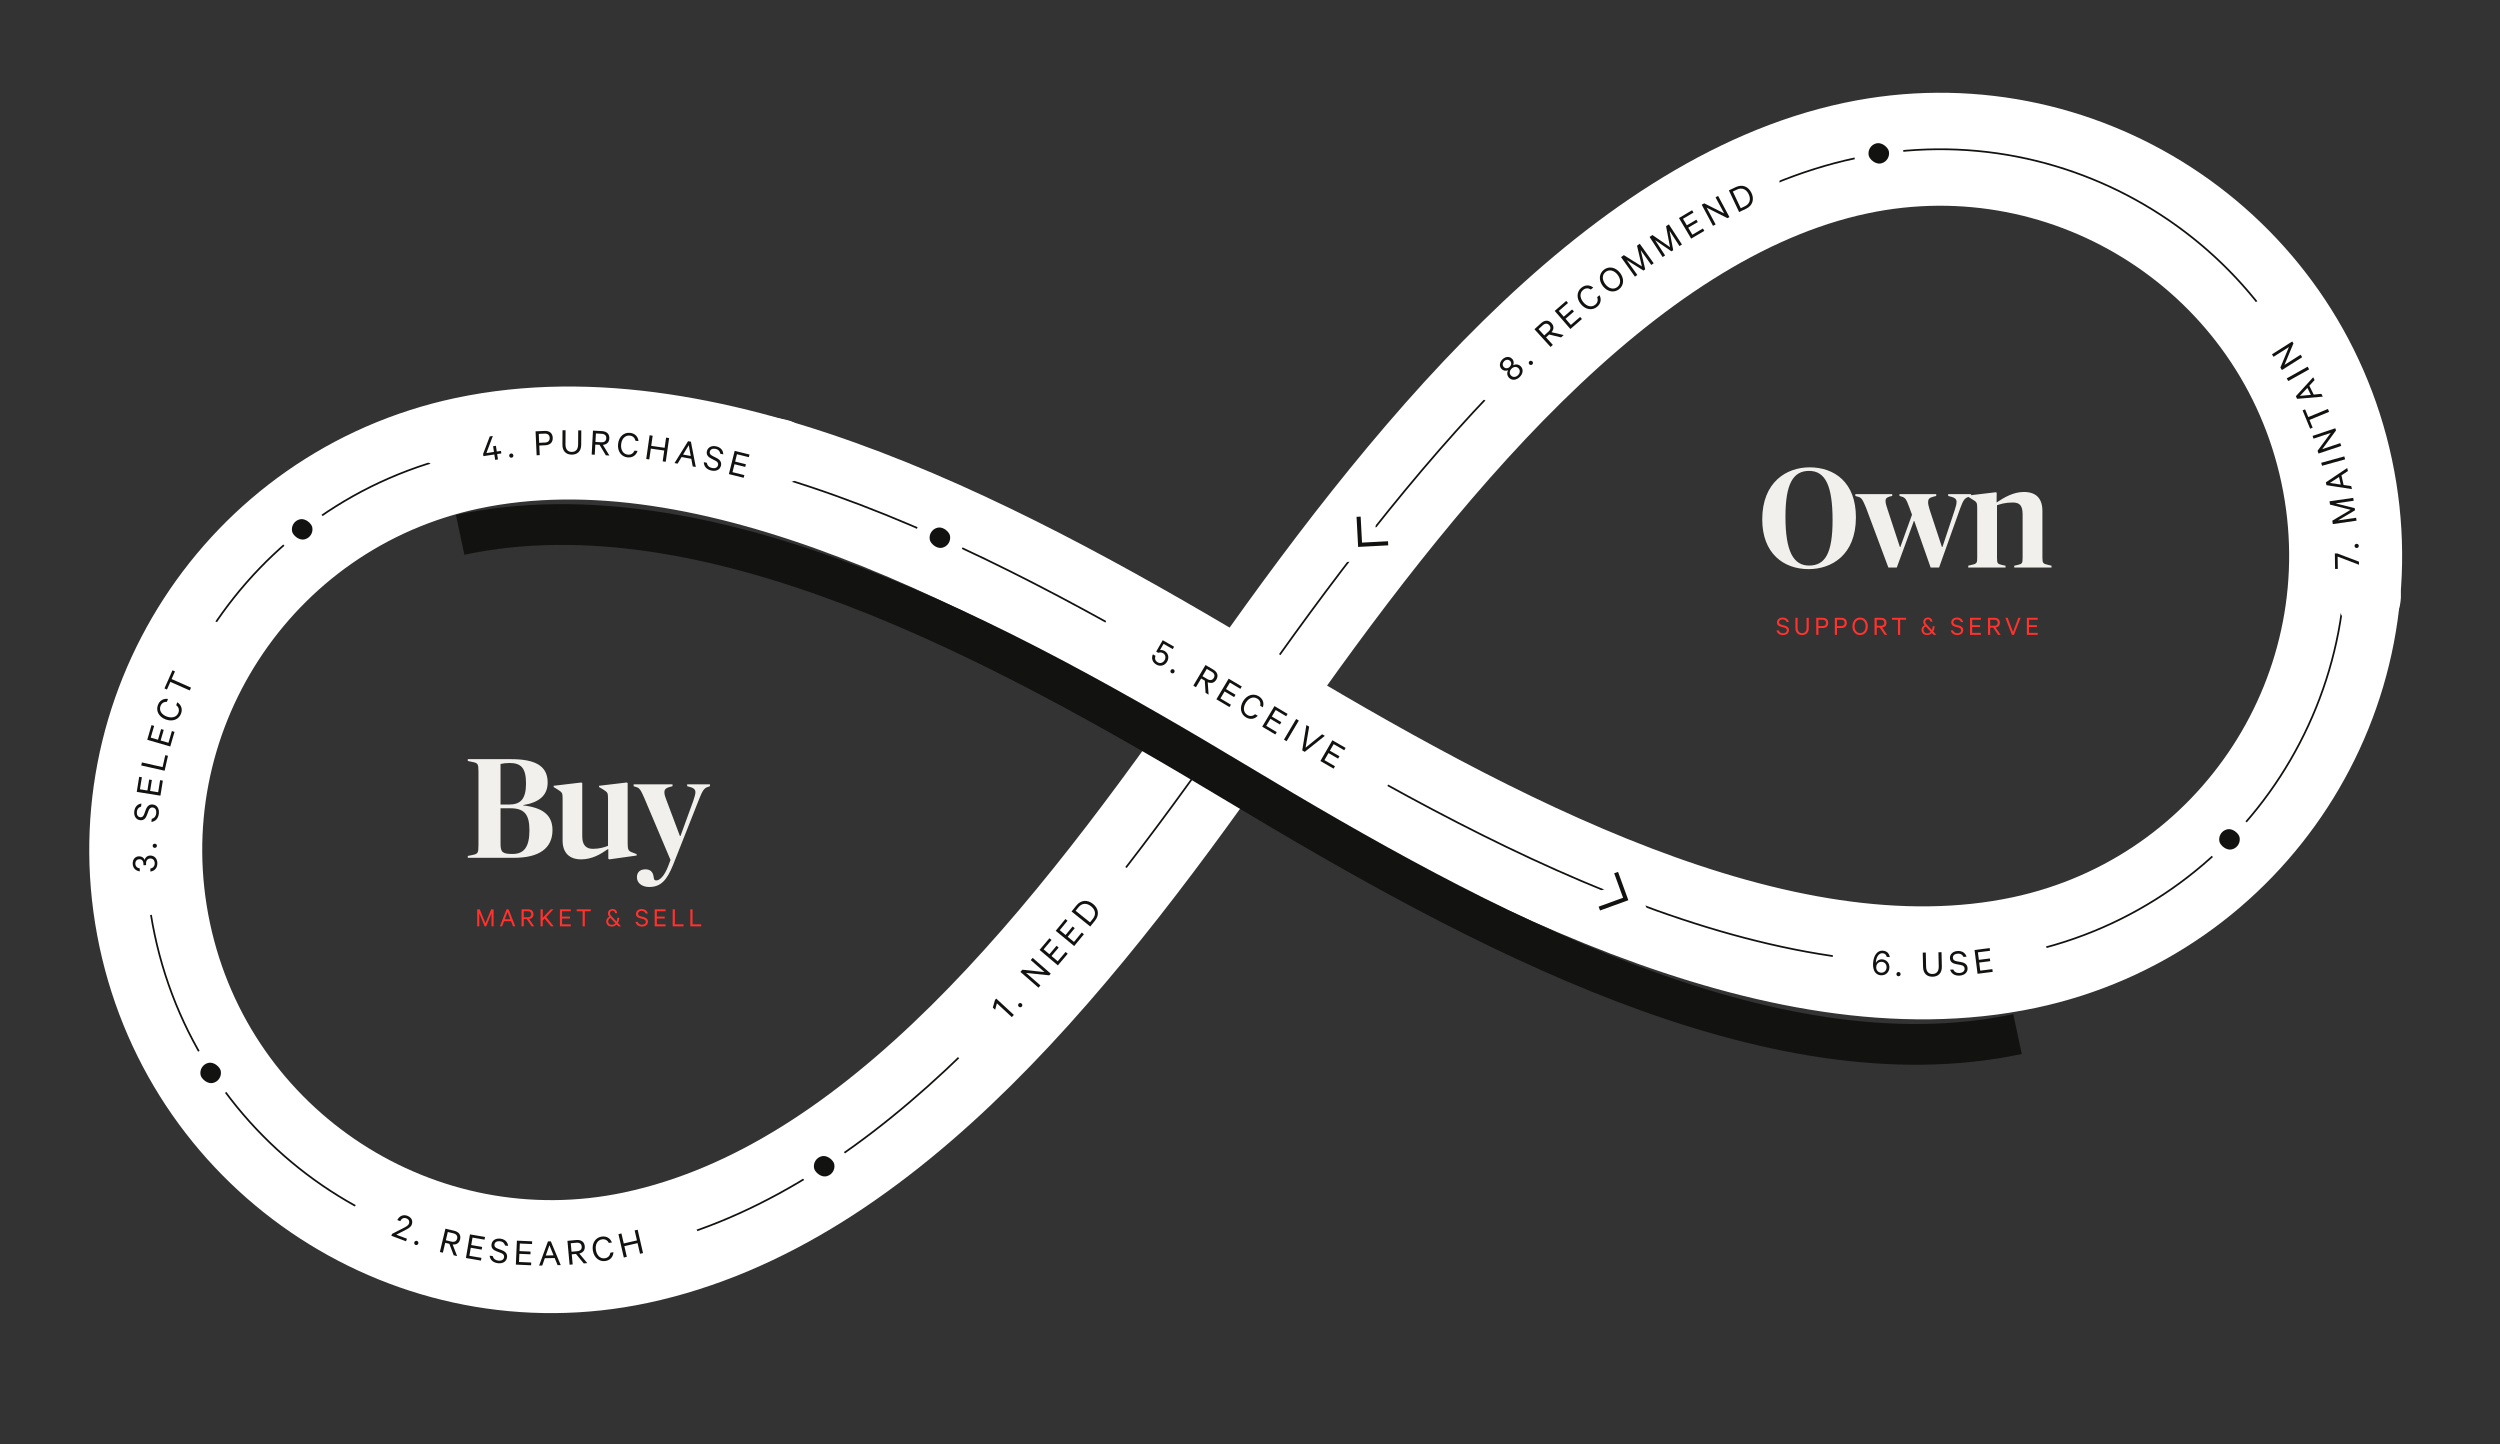 <svg viewBox="0 0 1217 703" version="1.1" xmlns="http://www.w3.org/2000/svg" xmlns:xlink="http://www.w3.org/1999/xlink"><rect x="0" y="0" width="1217" height="703" fill="#333333" stroke="none"/><title>Graphic</title> <defs><polyline id="path-1" points="726.054 348.455 726.054 361.126 713.383 361.126"></polyline> <polyline id="path-2" points="649.82 153.031 649.82 165.702 637.148 165.702"></polyline></defs> <g id="Home" stroke="none" stroke-width="1" fill="none" fill-rule="evenodd"><g id="Services---Desktop" transform="translate(-104, -381)"><g id="Hero-Section:-Customer-Journey" transform="translate(-0.273, 250.738)"><g id="Graphic" transform="translate(710.786, 476.648) rotate(-12) translate(-710.786, -476.648) translate(145.786, 244.148)"><g id="infinite" transform="translate(22.808, 30.703)"><path d="M888.474,0 C997.517,0 1085.913,88.499 1085.913,197.669 C1085.913,306.839 997.517,395.338 888.474,395.338 C765.075,395.338 641.676,289.784 542.957,197.669 C444.237,105.554 320.838,0 197.439,0 C88.396,0 0,88.499 0,197.669 C0,306.839 88.396,395.338 197.439,395.338 C320.838,395.338 439.16,294.989 542.957,197.669 C644.644,102.327 769.567,0 888.474,0 Z" id="Path-Copy-9" stroke="#FFFFFF" stroke-width="55"></path> <path d="M564.378,177.824 C661.894,88.663 777.79,0 888.474,0 C997.517,0 1085.913,88.499 1085.913,197.669 C1085.913,306.839 997.517,395.338 888.474,395.338 C765.075,395.338 641.676,289.784 542.957,197.669 C444.237,105.554 320.838,0 197.439,0 C88.396,0 0,88.499 0,197.669 C0,306.839 88.396,395.338 197.439,395.338 C310.382,395.338 419.071,311.275 516.264,222.411" id="Path" stroke="#121211" stroke-width="0.855" stroke-linecap="square" fill-rule="nonzero"></path> <path d="M876.959,433.459 C753.559,433.459 630.16,327.905 531.441,235.79 C432.721,143.675 309.322,38.121 185.923,38.121" id="Path" stroke="#121211" stroke-width="19.836"></path></g> <g id="Own" transform="translate(824.884, 167.568)" fill-rule="nonzero"><path d="M3.186,95.532 C4.833,95.532 6.048,94.627 6.048,93.129 C6.048,91.954 5.306,91.239 3.982,90.901 L2.565,90.537 C1.701,90.308 1.242,89.97 1.242,89.268 C1.242,88.418 1.971,87.904 2.957,87.904 C4.05,87.904 4.671,88.445 4.928,89.187 L5.994,89.187 C5.684,87.877 4.671,87 2.957,87 C1.391,87 0.23,87.945 0.23,89.349 C0.23,90.605 1.067,91.185 2.214,91.482 L3.699,91.874 C4.657,92.117 5.022,92.535 5.022,93.183 C5.022,94.101 4.266,94.627 3.186,94.627 C2.174,94.627 1.391,94.168 1.08,93.251 L0,93.251 C0.31,94.709 1.539,95.532 3.186,95.532 Z M12.451,95.532 C14.341,95.532 15.705,94.398 15.705,92.13 L15.705,87.121 L14.639,87.121 L14.639,91.995 C14.639,93.763 13.788,94.587 12.451,94.587 C11.115,94.587 10.264,93.763 10.264,91.995 L10.264,87.121 L9.211,87.121 L9.211,92.117 C9.211,94.398 10.575,95.532 12.451,95.532 Z M20.407,95.41 L20.407,92.09 L22.446,92.09 C24.12,92.09 25.173,91.225 25.173,89.606 C25.173,87.972 24.12,87.121 22.446,87.121 L19.341,87.121 L19.341,95.41 L20.407,95.41 Z M22.419,91.144 L20.407,91.144 L20.407,88.053 L22.419,88.053 C23.54,88.053 24.12,88.66 24.12,89.606 C24.12,90.537 23.54,91.144 22.419,91.144 Z M29.457,95.41 L29.457,92.09 L31.495,92.09 C33.169,92.09 34.222,91.225 34.222,89.606 C34.222,87.972 33.169,87.121 31.495,87.121 L28.39,87.121 L28.39,95.41 L29.457,95.41 Z M31.468,91.144 L29.457,91.144 L29.457,88.053 L31.468,88.053 C32.589,88.053 33.169,88.66 33.169,89.606 C33.169,90.537 32.589,91.144 31.468,91.144 Z M40.694,95.532 C42.88,95.532 44.447,93.763 44.447,91.266 C44.447,88.755 42.88,87 40.694,87 C38.52,87 36.954,88.755 36.954,91.266 C36.954,93.763 38.52,95.532 40.694,95.532 Z M40.694,94.573 C39.1,94.573 38.02,93.21 38.02,91.266 C38.02,89.322 39.1,87.959 40.694,87.959 C42.3,87.959 43.38,89.322 43.38,91.266 C43.38,93.21 42.3,94.573 40.694,94.573 Z M48.798,95.41 L48.798,91.9 L50.27,91.9 L52.645,95.41 L53.861,95.41 L51.417,91.86 C52.713,91.684 53.523,90.901 53.523,89.525 C53.523,87.959 52.47,87.121 50.809,87.121 L47.731,87.121 L47.731,95.41 L48.798,95.41 Z M50.782,90.996 L48.798,90.996 L48.798,88.053 L50.782,88.053 C51.876,88.053 52.47,88.606 52.47,89.525 C52.47,90.442 51.876,90.996 50.782,90.996 Z M60.183,95.41 L60.183,88.067 L63.072,88.067 L63.072,87.121 L56.227,87.121 L56.227,88.067 L59.117,88.067 L59.117,95.41 L60.183,95.41 Z M73.273,95.532 C74.246,95.532 75.042,95.154 75.65,94.546 L76.473,95.41 L77.809,95.41 L76.257,93.763 C76.703,93.034 76.945,92.157 76.972,91.252 L76.028,91.252 C76.001,91.941 75.865,92.562 75.636,93.088 L73.314,90.618 C72.841,90.105 72.423,89.673 72.423,89.066 C72.423,88.282 72.99,87.823 73.706,87.823 C74.448,87.823 74.867,88.337 74.907,89.011 L75.919,89.011 C75.865,87.891 75.109,87 73.706,87 C72.423,87 71.438,87.796 71.438,89.093 C71.438,89.754 71.694,90.227 72.099,90.726 C71.222,91.144 70.587,91.995 70.587,92.994 C70.587,94.466 71.694,95.532 73.273,95.532 Z M73.273,94.681 C72.261,94.681 71.559,93.98 71.559,92.994 C71.559,92.251 72.018,91.603 72.666,91.361 L75.082,93.939 C74.637,94.412 74.029,94.681 73.273,94.681 Z M88.038,95.532 C89.685,95.532 90.9,94.627 90.9,93.129 C90.9,91.954 90.157,91.239 88.835,90.901 L87.417,90.537 C86.553,90.308 86.094,89.97 86.094,89.268 C86.094,88.418 86.823,87.904 87.808,87.904 C88.902,87.904 89.523,88.445 89.779,89.187 L90.846,89.187 C90.535,87.877 89.523,87 87.808,87 C86.243,87 85.082,87.945 85.082,89.349 C85.082,90.605 85.918,91.185 87.066,91.482 L88.551,91.874 C89.51,92.117 89.874,92.535 89.874,93.183 C89.874,94.101 89.118,94.627 88.038,94.627 C87.025,94.627 86.243,94.168 85.932,93.251 L84.852,93.251 C85.162,94.709 86.391,95.532 88.038,95.532 Z M99.477,95.41 L99.477,94.452 L95.251,94.452 L95.251,91.63 L99.085,91.63 L99.085,90.686 L95.251,90.686 L95.251,88.067 L99.477,88.067 L99.477,87.121 L94.198,87.121 L94.198,95.41 L99.477,95.41 Z M104.017,95.41 L104.017,91.9 L105.489,91.9 L107.865,95.41 L109.08,95.41 L106.636,91.86 C107.933,91.684 108.743,90.901 108.743,89.525 C108.743,87.959 107.689,87.121 106.029,87.121 L102.951,87.121 L102.951,95.41 L104.017,95.41 Z M106.002,90.996 L104.017,90.996 L104.017,88.053 L106.002,88.053 C107.096,88.053 107.689,88.606 107.689,89.525 C107.689,90.442 107.096,90.996 106.002,90.996 Z M115.605,95.41 L118.805,87.121 L117.725,87.121 L115.119,94.007 L112.527,87.121 L111.406,87.121 L114.606,95.41 L115.605,95.41 Z M127.152,95.41 L127.152,94.452 L122.927,94.452 L122.927,91.63 L126.76,91.63 L126.76,90.686 L122.927,90.686 L122.927,88.067 L127.152,88.067 L127.152,87.121 L121.874,87.121 L121.874,95.41 L127.152,95.41 Z" id="SUPPORT&amp;SERVE" fill="#FF322E" transform="translate(63.576, 91.266) rotate(12) translate(-63.576, -91.266) "></path> <path d="M26.592,64.549 C37.68,64.549 49.599,57.758 49.599,39.324 C49.599,22.346 39.204,15 27.008,15 C15.92,15 4,22.069 4,40.364 C4,56.926 14.395,64.549 26.592,64.549 Z M26.8,62.817 C19.246,62.817 15.296,56.095 15.296,39.047 C15.296,22.97 19.038,16.733 26.8,16.733 C34.769,16.733 38.234,24.009 38.234,40.71 C38.234,56.719 34.7,62.817 26.8,62.817 Z M69.489,63.787 L77.805,41.126 L78.013,41.126 L85.983,63.787 L90.072,63.787 L100.259,35.236 C101.922,30.8 102.407,30.038 104.694,29.276 L105.664,28.929 L105.664,28.028 L94.507,28.028 L94.507,28.929 L96.308,29.414 C97.833,29.83 98.595,30.593 98.595,31.701 C98.595,32.81 98.318,33.919 97.695,35.79 L91.735,53.739 L91.457,53.739 L85.498,35.651 C85.013,34.127 84.735,32.879 84.735,31.909 C84.735,30.593 85.221,29.83 87.092,29.345 L88.686,28.929 L88.686,28.028 L70.806,28.028 L70.806,28.929 L71.984,29.276 C73.647,29.83 74.063,30.385 75.588,34.473 L76.904,38.077 L71.222,53.808 L71.014,53.808 L65.054,35.651 C64.43,33.78 64.015,32.464 64.015,31.355 C64.015,30.315 64.43,29.692 66.024,29.206 L67.272,28.929 L67.272,28.028 L49.323,28.028 L49.323,28.929 L50.709,29.345 C52.164,29.692 52.788,30.454 54.451,34.473 L65.401,63.787 L69.489,63.787 Z M122.436,63.787 L122.436,62.886 L120.772,62.54 C118.546,62 118.29,61.854 118.278,58.968 L118.278,33.434 C119.941,32.879 122.436,32.117 125.831,32.117 C129.365,32.117 130.751,33.572 130.751,38.008 L130.751,58.728 C130.751,61.847 130.544,61.985 128.257,62.54 L126.663,62.886 L126.663,63.787 L144.819,63.787 L144.819,62.886 L143.087,62.471 C140.66,61.931 140.397,61.588 140.385,58.953 L140.384,36.275 C140.384,30.107 137.335,26.989 131.306,26.989 C126.386,26.989 121.743,29.622 118.208,32.048 L118.07,32.048 L118.139,27.335 L117.654,27.128 L104.279,28.721 L104.279,29.345 L106.15,30.523 C108.368,31.84 108.645,32.048 108.645,34.82 L108.645,58.728 C108.645,61.5 108.576,61.916 105.942,62.471 L104.279,62.886 L104.279,63.787 L122.436,63.787 Z" fill="#F1F0EC" transform="translate(74.41, 39.775) rotate(12) translate(-74.41, -39.775) "></path></g> <g id="Buy-" transform="translate(175.911, 175.982)" fill-rule="nonzero"><path d="M2.013,92.41 L2.013,86.093 L4.631,92.41 L5.361,92.41 L7.952,86.093 L7.952,92.41 L8.965,92.41 L8.965,84.121 L7.804,84.121 L5.01,90.925 L2.201,84.121 L1,84.121 L1,92.41 L2.013,92.41 Z M13.114,92.41 L14.059,89.913 L17.474,89.913 L18.433,92.41 L19.513,92.41 L16.273,84.121 L15.274,84.121 L12.034,92.41 L13.114,92.41 Z M17.11,88.981 L14.41,88.981 L15.76,85.445 L17.11,88.981 Z M23.648,92.41 L23.648,88.9 L25.12,88.9 L27.496,92.41 L28.711,92.41 L26.267,88.86 C27.564,88.684 28.373,87.901 28.373,86.525 C28.373,84.959 27.32,84.121 25.66,84.121 L22.582,84.121 L22.582,92.41 L23.648,92.41 Z M25.633,87.996 L23.648,87.996 L23.648,85.053 L25.633,85.053 C26.727,85.053 27.32,85.606 27.32,86.525 C27.32,87.442 26.727,87.996 25.633,87.996 Z M32.901,92.41 L32.901,89.589 L33.791,88.63 L36.91,92.41 L38.233,92.41 L34.561,87.901 L38.111,84.121 L36.761,84.121 L32.901,88.266 L32.901,84.121 L31.834,84.121 L31.834,92.41 L32.901,92.41 Z M46.526,92.41 L46.526,91.452 L42.301,91.452 L42.301,88.63 L46.135,88.63 L46.135,87.686 L42.301,87.686 L42.301,85.067 L46.526,85.067 L46.526,84.121 L41.248,84.121 L41.248,92.41 L46.526,92.41 Z M53.376,92.41 L53.376,85.067 L56.264,85.067 L56.264,84.121 L49.42,84.121 L49.42,85.067 L52.309,85.067 L52.309,92.41 L53.376,92.41 Z M66.466,92.532 C67.438,92.532 68.234,92.154 68.842,91.546 L69.665,92.41 L71.002,92.41 L69.45,90.763 C69.895,90.034 70.138,89.157 70.165,88.252 L69.22,88.252 C69.193,88.941 69.058,89.562 68.829,90.088 L66.507,87.618 C66.034,87.105 65.615,86.673 65.615,86.066 C65.615,85.282 66.183,84.823 66.898,84.823 C67.641,84.823 68.059,85.337 68.1,86.011 L69.112,86.011 C69.058,84.891 68.302,84 66.898,84 C65.615,84 64.63,84.796 64.63,86.093 C64.63,86.754 64.886,87.227 65.291,87.726 C64.414,88.144 63.779,88.995 63.779,89.994 C63.779,91.466 64.886,92.532 66.466,92.532 Z M66.466,91.681 C65.454,91.681 64.751,90.98 64.751,89.994 C64.751,89.251 65.21,88.603 65.859,88.361 L68.275,90.939 C67.829,91.412 67.222,91.681 66.466,91.681 Z M81.231,92.532 C82.877,92.532 84.093,91.627 84.093,90.129 C84.093,88.954 83.35,88.239 82.027,87.901 L80.609,87.537 C79.746,87.308 79.287,86.97 79.287,86.268 C79.287,85.418 80.016,84.904 81.001,84.904 C82.094,84.904 82.716,85.445 82.972,86.187 L84.038,86.187 C83.728,84.877 82.716,84 81.001,84 C79.435,84 78.274,84.945 78.274,86.349 C78.274,87.605 79.111,88.185 80.258,88.482 L81.743,88.874 C82.702,89.117 83.067,89.535 83.067,90.183 C83.067,91.101 82.311,91.627 81.231,91.627 C80.218,91.627 79.435,91.168 79.124,90.251 L78.044,90.251 C78.355,91.709 79.584,92.532 81.231,92.532 Z M92.669,92.41 L92.669,91.452 L88.444,91.452 L88.444,88.63 L92.278,88.63 L92.278,87.686 L88.444,87.686 L88.444,85.067 L92.669,85.067 L92.669,84.121 L87.391,84.121 L87.391,92.41 L92.669,92.41 Z M101.436,92.41 L101.436,91.452 L97.21,91.452 L97.21,84.121 L96.144,84.121 L96.144,92.41 L101.436,92.41 Z M110.04,92.41 L110.04,91.452 L105.814,91.452 L105.814,84.121 L104.748,84.121 L104.748,92.41 L110.04,92.41 Z" id="MARKET&amp;SELL" fill="#FF322E" transform="translate(55.52, 88.266) rotate(12) translate(-55.52, -88.266) "></path> <path d="M28.592,60.025 C40.719,60.025 47.233,55.382 47.233,46.511 C47.233,39.027 42.175,35.562 32.958,34.523 L32.958,34.384 C40.719,33.067 44.877,29.672 44.877,23.365 C44.877,15.257 38.848,12 26.998,12 L6,12 L6,12.901 L8.356,13.386 C10.851,13.94 11.197,14.218 11.197,18.168 L11.197,53.857 C11.197,57.807 10.851,58.084 8.356,58.639 L6,59.124 L6,60.025 L28.592,60.025 Z M25.958,34.107 L21.939,34.107 L21.939,14.356 C22.979,14.079 24.572,13.871 26.305,13.871 C31.918,13.871 34.344,16.297 34.344,23.781 C34.344,31.473 31.71,34.107 25.958,34.107 Z M27.829,58.154 C23.117,58.154 21.939,57.461 21.939,53.303 L21.939,35.908 L26.651,35.908 C33.512,35.908 36.007,38.819 36.007,46.65 C36.007,54.758 33.373,58.154 27.829,58.154 Z M74.885,60.787 L88.191,58.916 L88.191,58.223 L86.389,57.53 C84.171,56.768 83.825,56.213 83.825,52.956 L83.825,23.642 L83.409,23.365 L69.895,24.959 L69.895,25.583 L71.905,26.761 C74.123,28.216 74.261,28.355 74.261,31.265 L74.261,54.204 C72.39,54.966 69.895,55.659 66.916,55.659 C63.658,55.659 61.718,53.926 61.718,49.561 L61.718,23.642 L61.302,23.365 L47.789,24.959 L47.789,25.583 L49.729,26.761 C51.947,28.216 52.155,28.355 52.155,31.265 L52.155,51.64 C52.155,57.738 55.62,60.787 61.164,60.787 C66.43,60.787 70.658,58.292 74.192,55.798 L74.4,55.798 L74.4,60.51 L74.885,60.787 Z M94.29,74.231 C100.111,74.231 102.953,70.766 105.932,63.49 L118.545,31.612 C120.208,27.385 121.04,26.137 122.703,25.583 L123.881,25.167 L123.881,24.266 L112.793,24.266 L112.793,25.167 L114.526,25.652 C116.05,26.068 116.812,26.899 116.812,28.078 C116.812,28.909 116.466,30.295 115.773,32.305 L109.536,49.422 L109.259,49.422 L102.675,31.889 C102.121,30.503 101.705,29.256 101.705,28.147 C101.705,26.761 102.398,26.137 103.853,25.652 L105.655,25.167 L105.655,24.266 L86.736,24.266 L86.736,25.167 L87.984,25.583 C89.439,25.929 90.201,26.899 91.865,30.78 L104.685,61.064 L103.645,63.836 C101.705,69.034 99.349,71.044 97.755,71.044 C96.716,71.044 96.646,70.489 96.438,69.172 C96.092,66.678 94.636,65.638 92.488,65.638 C89.785,65.638 88.33,67.094 88.33,69.519 C88.33,72.36 90.894,74.231 94.29,74.231 Z" id="Buy" fill="#F1F0EC" transform="translate(64.941, 43.116) rotate(12) translate(-64.941, -43.116) "></path></g> <g id="Recommend" transform="translate(696.773, 12.361)"><path d="M14.933,32.846 C-4.905,37.571 -1.558,60.452 17.852,60.959 C64.114,62.167 121.41,72.415 167.709,72.233 C188.199,72.152 186.57,48.916 173.167,45.463 C147.923,38.959 34.77,28.121 14.933,32.846 Z" id="Path" fill="#FFFFFF" transform="translate(92.385, 51.962) scale(1, -1) rotate(201) translate(-92.385, -51.962) "></path> <path d="M32.469,88.543 C34.375,87.325 35.115,85.272 34.029,83.575 C33.21,82.294 31.768,81.908 30.511,82.305 C31.203,81.412 31.353,80.165 30.667,79.092 C29.653,77.507 27.679,77.348 25.998,78.423 C24.332,79.488 23.648,81.347 24.662,82.932 C25.348,84.005 26.527,84.402 27.644,84.138 C26.74,85.123 26.501,86.584 27.32,87.865 C28.406,89.562 30.58,89.751 32.469,88.543 Z M28.732,82.699 C27.723,83.344 26.518,83.189 25.904,82.228 C25.279,81.251 25.644,80.093 26.653,79.448 C27.678,78.793 28.882,78.947 29.507,79.924 C30.121,80.885 29.756,82.043 28.732,82.699 Z M31.814,87.518 C30.581,88.307 29.193,88.112 28.476,86.991 C27.769,85.886 28.174,84.544 29.407,83.755 C30.656,82.957 32.045,83.152 32.751,84.257 C33.468,85.378 33.063,86.72 31.814,87.518 Z M39.747,83.826 C40.216,83.535 40.373,82.923 40.062,82.422 C39.752,81.922 39.124,81.775 38.655,82.065 C38.171,82.366 38.024,82.994 38.334,83.495 C38.645,83.995 39.263,84.126 39.747,83.826 Z M51.481,76.609 L48.991,72.34 L50.781,71.297 L56.16,73.88 L57.638,73.018 L52.147,70.433 C53.599,69.301 54.029,67.774 53.052,66.099 C51.941,64.195 50.067,63.924 48.048,65.102 L44.304,67.285 L50.184,77.366 L51.481,76.609 Z M50.763,69.833 L48.349,71.24 L46.262,67.661 L48.676,66.254 C50.005,65.478 51.12,65.73 51.772,66.846 C52.423,67.963 52.093,69.057 50.763,69.833 Z M67.955,67.241 L67.303,66.06 L62.095,68.936 L60.174,65.459 L64.9,62.849 L64.256,61.685 L59.531,64.294 L57.749,61.066 L62.956,58.19 L62.313,57.026 L55.808,60.618 L61.449,70.834 L67.955,67.241 Z M76.371,62.967 C78.53,61.846 79.325,59.828 78.74,57.669 L77.424,58.352 C77.632,59.785 77.183,61.025 75.749,61.769 C73.758,62.801 71.567,61.797 70.298,59.351 C69.02,56.888 69.486,54.526 71.46,53.502 C72.894,52.758 74.166,53.104 75.209,54.083 L76.525,53.401 C75.106,51.696 73.015,51.175 70.839,52.304 C68.224,53.661 67.293,56.82 68.965,60.042 C70.637,63.265 73.756,64.323 76.371,62.967 Z M88.613,56.823 C91.388,55.49 92.297,52.29 90.774,49.121 C89.243,45.935 86.186,44.662 83.41,45.996 C80.652,47.321 79.735,50.503 81.266,53.69 C82.789,56.859 85.854,58.148 88.613,56.823 Z M88.028,55.607 C86.007,56.578 83.805,55.506 82.619,53.039 C81.434,50.572 81.973,48.183 83.995,47.212 C86.033,46.233 88.235,47.304 89.421,49.771 C90.606,52.238 90.067,54.627 88.028,55.607 Z M98.792,51.86 L95.24,43.705 L102.173,50.387 L103.114,49.977 L102.907,40.365 L106.459,48.52 L107.766,47.951 L103.105,37.252 L101.607,37.904 L101.826,48.258 L94.376,41.054 L92.825,41.73 L97.485,52.429 L98.792,51.86 Z M113.983,45.38 L110.791,37.077 L117.425,44.057 L118.383,43.689 L118.597,34.076 L121.789,42.379 L123.12,41.868 L118.932,30.975 L117.406,31.561 L117.171,41.914 L110.044,34.392 L108.465,34.999 L112.652,45.891 L113.983,45.38 Z M135.147,37.646 L134.716,36.367 L129.078,38.266 L127.81,34.501 L132.926,32.778 L132.501,31.518 L127.386,33.24 L126.209,29.746 L131.847,27.847 L131.422,26.586 L124.379,28.958 L128.104,40.018 L135.147,37.646 Z M141.189,35.741 L138.607,26.832 L147.451,33.927 L148.509,33.62 L145.261,22.411 L143.892,22.808 L146.363,31.333 L137.923,24.538 L136.553,24.934 L139.802,36.143 L141.189,35.741 Z M157.274,31.347 C160.603,30.559 162.26,27.822 161.441,24.364 C160.622,20.905 157.914,19.203 154.584,19.991 L150.941,20.854 L153.63,32.21 L157.274,31.347 Z M156.944,30.038 L154.781,30.551 L152.709,21.803 L154.873,21.29 C157.443,20.681 159.367,22.042 159.998,24.706 C160.629,27.369 159.515,29.43 156.944,30.038 Z" id="8.RECOMMEND" fill="#121211" fill-rule="nonzero"></path></g> <g id="Mantain" transform="translate(1077.063, 137.064)"><path d="M-46.398,65.401 C-64.945,70.569 -61.816,95.595 -43.669,96.149 C-0.417,97.47 53.152,108.679 96.439,108.48 C115.596,108.392 114.073,82.977 101.542,79.2 C77.94,72.087 -27.851,60.233 -46.398,65.401 Z" id="Path" fill="#FFFFFF" transform="translate(26.015, 86.309) scale(-1, 1) rotate(-88) translate(-26.015, -86.309) "></path> <path d="M33.09,136.717 L23.587,130.594 L22.45,130.369 L20.986,137.771 L22.291,138.029 L23.456,132.137 L32.799,138.19 L33.09,136.717 Z M34.622,129.135 C34.707,128.591 34.346,128.072 33.764,127.981 C33.182,127.889 32.66,128.269 32.575,128.814 C32.486,129.377 32.866,129.898 33.448,129.99 C34.03,130.081 34.533,129.698 34.622,129.135 Z M36.19,115.526 L27.314,114.943 L36.431,111.847 L36.499,110.823 L27.862,106.598 L36.738,107.181 L36.831,105.759 L25.186,104.994 L25.079,106.625 L34.38,111.179 L24.562,114.496 L24.451,116.184 L36.096,116.948 L36.19,115.526 Z M37.069,99.932 L33.54,98.637 L33.491,93.828 L36.994,92.444 L36.979,90.923 L25.355,95.602 L25.369,97.008 L37.084,101.452 L37.069,99.932 Z M32.185,94.355 L32.223,98.156 L27.225,96.305 L32.185,94.355 Z M36.772,85.104 L25.124,85.821 L25.216,87.32 L36.864,86.602 L36.772,85.104 Z M36.206,78.372 L26.992,79.434 L35.459,71.896 L35.333,70.8 L23.74,72.137 L23.903,73.553 L32.721,72.536 L24.615,79.727 L24.778,81.143 L36.371,79.807 L36.206,78.372 Z M33.772,60.87 L23.603,62.742 L22.867,58.742 L21.558,58.983 L23.303,68.46 L24.612,68.219 L23.875,64.219 L34.044,62.346 L33.772,60.87 Z M32.193,53.003 L28.457,52.578 L27.274,47.918 L30.35,45.744 L29.976,44.271 L19.787,51.563 L20.133,52.927 L32.567,54.477 L32.193,53.003 Z M26.129,48.738 L27.065,52.422 L21.77,51.805 L26.129,48.738 Z M28.398,38.668 L17.254,42.13 L17.699,43.564 L28.844,40.102 L28.398,38.668 Z M26.25,32.268 L17.554,35.493 L23.984,26.156 L23.6,25.122 L12.658,29.18 L13.154,30.516 L21.476,27.43 L15.315,36.344 L15.811,37.68 L26.753,33.622 L26.25,32.268 Z" id="7.MAINTAIN" fill="#121211" fill-rule="nonzero"></path></g> <g id="Use" transform="translate(816.453, 396.546)"><path d="M9.711,6.301 C-1.777,10.879 0.161,33.045 11.401,33.536 C38.192,34.706 71.372,44.634 98.184,44.458 C110.05,44.38 109.107,21.869 101.345,18.524 C86.726,12.223 21.199,1.724 9.711,6.301 Z" id="Path" fill="#FFFFFF" transform="translate(54.564, 24.82) rotate(5) translate(-54.564, -24.82) "></path> <path d="M24.168,25.785 C26.47,26.446 28.419,25.166 29.011,23.101 C29.592,21.073 28.618,18.955 26.444,18.331 C25.128,17.954 23.752,18.41 23.062,19.438 C23.093,19.328 23.154,19.049 23.185,18.939 C23.877,16.527 25.604,14.986 27.248,15.458 C28.381,15.783 28.819,16.6 28.857,17.639 L30.282,18.048 C30.336,16.205 29.562,14.836 27.589,14.27 C25.159,13.573 22.807,15.43 21.765,19.066 C21.387,20.381 21.251,21.548 21.437,22.689 C21.728,24.295 22.706,25.366 24.168,25.785 Z M24.537,24.567 C23.094,24.153 22.411,22.81 22.83,21.348 C23.265,19.832 24.569,19.079 25.994,19.487 C27.401,19.891 28.102,21.239 27.672,22.737 C27.247,24.217 25.944,24.97 24.537,24.567 Z M32.462,28.032 C32.997,28.168 33.546,27.856 33.692,27.285 C33.837,26.714 33.507,26.16 32.973,26.024 C32.42,25.884 31.866,26.213 31.721,26.784 C31.575,27.355 31.91,27.891 32.462,28.032 Z M48.7,31.719 C51.314,32.216 53.498,31.005 54.094,27.868 L55.41,20.941 L53.935,20.66 L52.655,27.401 C52.19,29.847 50.797,30.763 48.949,30.412 C47.1,30.061 46.14,28.698 46.605,26.252 L47.885,19.511 L46.428,19.235 L45.116,26.144 C44.517,29.299 46.105,31.226 48.7,31.719 Z M61.75,33.934 C64.047,34.247 65.914,33.217 66.199,31.126 C66.423,29.488 65.523,28.349 63.742,27.626 L61.834,26.848 C60.672,26.364 60.096,25.805 60.23,24.826 C60.391,23.64 61.506,23.063 62.881,23.25 C64.406,23.458 65.17,24.33 65.386,25.414 L66.874,25.617 C66.69,23.731 65.444,22.315 63.053,21.988 C60.868,21.691 59.069,22.788 58.802,24.746 C58.563,26.498 59.62,27.467 61.164,28.1 L63.161,28.928 C64.452,29.449 64.881,30.103 64.758,31.007 C64.583,32.287 63.428,32.878 61.922,32.672 C60.509,32.48 59.504,31.691 59.246,30.351 L57.739,30.145 C57.895,32.238 59.452,33.621 61.75,33.934 Z M77.787,35.488 L77.9,34.144 L71.972,33.645 L72.305,29.687 L77.684,30.139 L77.796,28.813 L72.417,28.361 L72.726,24.686 L78.654,25.185 L78.766,23.859 L71.36,23.236 L70.382,34.865 L77.787,35.488 Z" id="6.USE" fill="#121211" fill-rule="nonzero"></path></g> <g id="Receive" transform="translate(489.51, 159.391)"><path d="M10.048,46.03 C-7.253,51.51 -4.335,78.044 12.594,78.631 C52.941,80.032 102.912,91.917 143.292,91.705 C161.162,91.612 159.741,64.666 148.052,60.661 C126.035,53.119 27.349,40.551 10.048,46.03 Z" id="Path" fill="#FFFFFF" transform="translate(77.598, 68.198) rotate(38) translate(-77.598, -68.198) "></path> <path d="M37.624,41.709 C39.265,43.181 41.544,43.003 43.016,41.362 C44.514,39.693 44.473,37.46 42.874,36.026 C42.167,35.392 41.333,35.154 40.795,35.157 L43.143,32.539 L46.963,35.966 L47.851,34.975 L43.097,30.711 L38.82,35.479 L39.697,36.266 C40.378,36.162 41.219,36.278 41.912,36.9 C42.973,37.851 42.946,39.334 41.969,40.423 C40.992,41.512 39.534,41.686 38.487,40.747 C37.398,39.769 37.334,38.589 38.063,37.405 L36.974,36.428 C35.725,38.218 35.969,40.224 37.624,41.709 Z M43.928,47.27 C44.337,47.64 44.969,47.622 45.364,47.185 C45.759,46.748 45.727,46.104 45.318,45.734 C44.895,45.351 44.251,45.384 43.856,45.82 C43.461,46.257 43.506,46.888 43.928,47.27 Z M54.177,56.467 L57.518,52.825 L59.044,54.226 L58.168,60.129 L59.429,61.285 L60.273,55.276 C61.785,56.327 63.37,56.286 64.681,54.858 C66.172,53.233 65.876,51.362 64.153,49.782 L60.96,46.852 L53.071,55.451 L54.177,56.467 Z M60.437,53.776 L58.379,51.887 L61.18,48.834 L63.239,50.723 C64.373,51.763 64.462,52.903 63.589,53.855 C62.715,54.808 61.572,54.816 60.437,53.776 Z M68.127,69.319 L69.044,68.329 L64.678,64.287 L67.377,61.372 L71.338,65.04 L72.242,64.063 L68.281,60.396 L70.786,57.691 L75.152,61.732 L76.055,60.756 L70.602,55.707 L62.674,64.27 L68.127,69.319 Z M74.913,75.866 C76.692,77.526 78.859,77.599 80.698,76.325 L79.614,75.313 C78.333,75.99 77.015,75.982 75.833,74.879 C74.194,73.349 74.406,70.948 76.286,68.933 C78.179,66.904 80.561,66.553 82.187,68.07 C83.368,69.172 83.468,70.486 82.894,71.797 L83.978,72.809 C85.109,70.9 84.9,68.756 83.108,67.083 C80.954,65.073 77.665,65.255 75.189,67.909 C72.712,70.563 72.759,73.856 74.913,75.866 Z M87.168,87.005 L88.085,86.015 L83.72,81.973 L86.419,79.058 L90.379,82.726 L91.284,81.75 L87.323,78.082 L89.829,75.377 L94.193,79.419 L95.097,78.443 L89.645,73.393 L81.715,81.955 L87.168,87.005 Z M91.865,91.342 L99.766,82.753 L98.661,81.736 L90.76,90.325 L91.865,91.342 Z M99.415,98.251 L110.608,92.665 L109.484,91.64 L100.241,96.329 L104.078,86.709 L102.913,85.645 L98.376,97.303 L99.415,98.251 Z M111.465,109.171 L112.368,108.169 L107.949,104.186 L110.609,101.235 L114.618,104.849 L115.509,103.861 L111.499,100.247 L113.968,97.508 L118.387,101.491 L119.278,100.502 L113.757,95.527 L105.944,104.196 L111.465,109.171 Z" id="5.RECEIVE" fill="#121211" fill-rule="nonzero"></path></g> <g id="Purchase" transform="translate(191.217, 0)"><path d="M17.382,17.839 C-3.656,23.318 -0.107,49.852 20.478,50.44 C69.54,51.841 130.304,63.725 179.406,63.514 C201.136,63.421 199.409,36.474 185.195,32.47 C158.423,24.928 38.42,12.36 17.382,17.839 Z" id="Path-2" fill="#FFFFFF" transform="translate(99.523, 40.007) rotate(10) translate(-99.523, -40.007) "></path> <path d="M43.159,36.748 L43.316,34.111 L45.365,34.233 L45.44,32.981 L43.391,32.858 L43.559,30.05 L42.174,29.968 L42.006,32.776 L38.287,32.554 L43.095,25.053 L41.577,24.963 L36.625,32.645 L36.562,33.708 L41.931,34.028 L41.774,36.665 L43.159,36.748 Z M49.797,37.302 C50.345,37.356 50.842,36.966 50.9,36.379 C50.959,35.793 50.549,35.294 50.001,35.24 C49.434,35.184 48.935,35.593 48.877,36.179 C48.819,36.765 49.23,37.245 49.797,37.302 Z M63.472,38.928 L64.237,34.315 L67.069,34.784 C69.394,35.17 71.055,34.212 71.428,31.962 C71.805,29.694 70.538,28.27 68.213,27.884 L63.9,27.169 L61.991,38.682 L63.472,38.928 Z M67.249,33.466 L64.455,33.002 L65.167,28.708 L67.961,29.172 C69.517,29.43 70.183,30.407 69.966,31.72 C69.751,33.014 68.805,33.724 67.249,33.466 Z M78.763,41.935 C81.362,42.504 83.579,41.355 84.262,38.236 L85.771,31.348 L84.305,31.027 L82.836,37.729 C82.303,40.162 80.885,41.038 79.047,40.635 C77.209,40.232 76.288,38.844 76.821,36.411 L78.289,29.709 L76.841,29.392 L75.336,36.261 C74.648,39.399 76.182,41.369 78.763,41.935 Z M89.721,44.3 L91.009,39.529 L93.009,40.07 L94.95,45.713 L96.602,46.159 L94.584,40.436 C96.41,40.673 97.798,39.906 98.304,38.035 C98.879,35.906 97.755,34.382 95.498,33.772 L91.314,32.642 L88.271,43.908 L89.721,44.3 Z M94.039,39.029 L91.341,38.3 L92.422,34.3 L95.119,35.028 C96.606,35.43 97.21,36.4 96.873,37.648 C96.536,38.896 95.525,39.43 94.039,39.029 Z M105.057,48.888 C107.376,49.625 109.365,48.762 110.48,46.823 L109.068,46.374 C108.2,47.534 107.006,48.092 105.466,47.602 C103.329,46.923 102.492,44.662 103.327,42.036 C104.168,39.391 106.169,38.053 108.288,38.727 C109.828,39.216 110.481,40.361 110.525,41.791 L111.937,42.241 C112.141,40.032 111.033,38.184 108.697,37.441 C105.889,36.548 102.996,38.121 101.896,41.581 C100.796,45.041 102.25,47.996 105.057,48.888 Z M115.201,52.064 L117.032,47.067 L123.225,49.337 L121.393,54.334 L122.803,54.85 L126.819,43.893 L125.409,43.376 L123.689,48.07 L117.497,45.8 L119.217,41.107 L117.807,40.59 L113.791,51.547 L115.201,52.064 Z M128.26,56.93 L130.831,54.187 L135.276,56.022 L135.182,59.787 L136.588,60.367 L136.824,47.84 L135.523,47.303 L126.855,56.35 L128.26,56.93 Z M135.302,54.614 L131.789,53.164 L135.445,49.286 L135.302,54.614 Z M143.666,63.65 C145.778,64.606 147.862,64.15 148.731,62.228 C149.413,60.722 148.876,59.373 147.375,58.172 L145.768,56.882 C144.793,56.086 144.4,55.387 144.807,54.487 C145.301,53.396 146.534,53.161 147.798,53.732 C149.2,54.367 149.684,55.42 149.582,56.521 L150.95,57.14 C151.311,55.28 150.522,53.567 148.323,52.572 C146.314,51.663 144.276,52.202 143.461,54.003 C142.733,55.613 143.47,56.844 144.769,57.891 L146.447,59.255 C147.535,60.122 147.76,60.871 147.384,61.702 C146.851,62.88 145.576,63.116 144.191,62.489 C142.892,61.902 142.154,60.859 142.288,59.501 L140.903,58.874 C140.455,60.925 141.553,62.694 143.666,63.65 Z M158.296,70.362 L158.888,69.149 L153.542,66.54 L155.284,62.97 L160.135,65.337 L160.718,64.141 L155.867,61.774 L157.484,58.46 L162.831,61.069 L163.414,59.874 L156.735,56.615 L151.618,67.102 L158.296,70.362 Z" id="4.PURCHASE" fill="#121211" fill-rule="nonzero"></path></g> <g id="Select" transform="translate(-0, 71.238)"><path d="M-16.696,54.024 C-32.751,59.93 -30.043,88.531 -14.333,89.165 C23.109,90.675 69.482,103.485 106.954,103.258 C123.538,103.157 122.22,74.111 111.372,69.795 C90.941,61.665 -0.64,48.118 -16.696,54.024 Z" id="Path" fill="#FFFFFF" transform="translate(45.991, 77.918) rotate(-73) translate(-45.991, -77.918) "></path> <path d="M31.337,123.226 C31.764,120.928 30.525,119.267 28.638,118.917 C27.349,118.678 26.175,119.272 25.591,120.439 C25.468,119.334 24.579,118.396 23.308,118.16 C21.476,117.82 19.925,118.885 19.52,121.072 C19.142,123.109 20.246,124.763 22.137,125.404 L22.404,123.965 C21.239,123.575 20.551,122.597 20.79,121.307 C21.03,120.018 22.02,119.371 23.122,119.575 C24.356,119.804 24.874,120.867 24.648,122.081 L24.506,122.848 L25.758,123.08 L25.907,122.276 C26.15,120.968 27.107,120.083 28.397,120.322 C29.667,120.558 30.316,121.645 30.063,123.009 C29.796,124.448 28.792,125.17 27.427,125.13 L27.16,126.569 C29.269,126.767 30.921,125.469 31.337,123.226 Z M32.865,114.964 C32.989,114.427 32.665,113.884 32.091,113.752 C31.517,113.62 30.97,113.962 30.846,114.499 C30.718,115.054 31.06,115.601 31.634,115.734 C32.208,115.866 32.737,115.52 32.865,114.964 Z M37.076,99.741 C37.776,97.53 37.078,95.515 35.067,94.878 C33.491,94.379 32.215,95.072 31.199,96.704 L30.108,98.451 C29.432,99.514 28.784,99.986 27.842,99.688 C26.7,99.326 26.322,98.13 26.741,96.807 C27.205,95.339 28.194,94.735 29.3,94.707 L29.753,93.275 C27.863,93.135 26.255,94.121 25.527,96.423 C24.861,98.525 25.636,100.485 27.52,101.081 C29.206,101.615 30.34,100.738 31.227,99.324 L32.383,97.497 C33.117,96.314 33.834,96.003 34.703,96.278 C35.936,96.668 36.321,97.907 35.862,99.357 C35.432,100.716 34.483,101.571 33.119,101.598 L32.66,103.048 C34.748,103.25 36.376,101.952 37.076,99.741 Z M42.294,84.521 L41.035,84.034 L38.889,89.582 L35.184,88.149 L37.132,83.115 L35.891,82.634 L33.943,87.669 L30.504,86.338 L32.651,80.79 L31.41,80.31 L28.728,87.241 L39.612,91.452 L42.294,84.521 Z M47.252,73.226 L46.026,72.662 L43.539,78.066 L34.164,73.752 L33.536,75.116 L44.137,79.995 L47.252,73.226 Z M52.798,62.482 L51.61,61.843 L48.792,67.083 L45.294,65.202 L47.85,60.448 L46.678,59.817 L44.122,64.572 L40.874,62.826 L43.691,57.586 L42.519,56.956 L39,63.502 L49.279,69.028 L52.798,62.482 Z M57.742,54.461 C59.03,52.398 58.687,50.256 57.085,48.695 L56.3,49.953 C57.209,51.081 57.453,52.376 56.597,53.746 C55.409,55.649 53.012,55.899 50.674,54.439 C48.32,52.969 47.52,50.699 48.698,48.813 C49.554,47.443 50.825,47.094 52.221,47.405 L53.006,46.148 C50.917,45.403 48.852,46.018 47.553,48.098 C45.993,50.597 46.8,53.79 49.879,55.713 C52.958,57.636 56.181,56.96 57.742,54.461 Z M65.119,43.107 L56.737,37.052 L59.119,33.755 L58.041,32.976 L52.398,40.787 L53.476,41.566 L55.858,38.269 L64.239,44.324 L65.119,43.107 Z" id="3.SELECT" fill="#121211" fill-rule="nonzero"></path></g> <g id="Research" transform="translate(78.821, 370.673)"><path d="M16.656,16.857 C-2.029,22.91 1.123,52.227 19.405,52.876 C62.98,54.424 116.949,67.554 160.559,67.321 C179.859,67.218 178.325,37.446 165.7,33.022 C141.922,24.689 35.341,10.803 16.656,16.857 Z" id="Path" fill="#FFFFFF" transform="translate(89.61, 41.349) rotate(-170) translate(-89.61, -41.349) "></path> <path d="M32.632,29.053 L33.35,27.933 L28.661,24.929 L32.91,23.792 C34.62,23.307 36.238,22.966 37.038,21.718 C38.114,20.038 37.691,18.232 35.819,17.032 C34.01,15.874 31.984,16.359 30.623,18.06 L31.919,18.891 C32.743,17.816 33.917,17.394 35.101,18.152 C36.189,18.85 36.457,19.947 35.811,20.955 C35.217,21.883 33.893,22.187 32.151,22.651 L26.748,24.11 L26.214,24.942 L32.632,29.053 Z M36.853,31.785 C37.33,32.061 37.944,31.912 38.239,31.403 C38.535,30.893 38.37,30.269 37.893,29.993 C37.4,29.707 36.776,29.872 36.48,30.382 C36.185,30.891 36.36,31.498 36.853,31.785 Z M49.027,38.218 L51.149,33.755 L53.02,34.645 L53.919,40.544 L55.464,41.279 L54.504,35.287 C56.258,35.847 57.761,35.341 58.593,33.59 C59.54,31.599 58.707,29.898 56.596,28.895 L52.682,27.034 L47.671,37.574 L49.027,38.218 Z M54.219,33.805 L51.696,32.605 L53.475,28.863 L55.998,30.063 C57.389,30.724 57.809,31.787 57.254,32.954 C56.699,34.121 55.61,34.466 54.219,33.805 Z M66.367,45.831 L66.866,44.578 L61.34,42.376 L62.81,38.686 L67.824,40.684 L68.317,39.448 L63.302,37.45 L64.667,34.024 L70.194,36.226 L70.686,34.99 L63.783,32.239 L59.463,43.081 L66.367,45.831 Z M74.251,48.825 C76.455,49.547 78.477,48.869 79.133,46.864 C79.648,45.293 78.968,44.01 77.346,42.979 L75.609,41.87 C74.554,41.184 74.088,40.532 74.395,39.592 C74.768,38.455 75.968,38.088 77.287,38.52 C78.75,38.999 79.344,39.993 79.362,41.099 L80.789,41.567 C80.947,39.678 79.977,38.061 77.683,37.309 C75.588,36.623 73.62,37.379 73.005,39.257 C72.455,40.937 73.32,42.08 74.725,42.981 L76.541,44.155 C77.717,44.9 78.021,45.62 77.737,46.487 C77.335,47.715 76.092,48.088 74.647,47.615 C73.293,47.171 72.446,46.214 72.433,44.85 L70.988,44.377 C70.765,46.463 72.047,48.104 74.251,48.825 Z M89.764,53.145 L90.103,51.839 L84.345,50.345 L85.342,46.5 L90.567,47.856 L90.901,46.568 L85.676,45.212 L86.602,41.643 L92.361,43.137 L92.695,41.849 L85.502,39.983 L82.571,51.279 L89.764,53.145 Z M95.043,54.383 L97.004,51.175 L101.729,52.07 L102.401,55.776 L103.895,56.058 L101.583,43.744 L100.201,43.482 L93.549,54.1 L95.043,54.383 Z M101.469,50.686 L97.734,49.979 L100.527,45.439 L101.469,50.686 Z M109.648,56.947 L110.234,52.04 L112.292,52.286 L115.027,57.59 L116.725,57.793 L113.902,52.421 C115.744,52.392 117.007,51.433 117.237,49.508 C117.498,47.319 116.166,45.973 113.845,45.695 L109.542,45.181 L108.157,56.769 L109.648,56.947 Z M113.16,51.107 L110.386,50.776 L110.877,46.661 L113.651,46.993 C115.18,47.176 115.918,48.049 115.765,49.332 C115.611,50.615 114.688,51.29 113.16,51.107 Z M125.576,58.62 C128.006,58.746 129.712,57.407 130.299,55.249 L128.819,55.172 C128.273,56.514 127.259,57.356 125.646,57.273 C123.406,57.157 122.024,55.182 122.166,52.43 C122.31,49.659 123.906,47.857 126.127,47.972 C127.741,48.055 128.662,48.998 129.067,50.37 L130.548,50.446 C130.185,48.258 128.646,46.751 126.197,46.624 C123.255,46.472 120.854,48.727 120.667,52.352 C120.479,55.978 122.634,58.468 125.576,58.62 Z M136.204,58.8 L136.112,53.479 L142.706,53.366 L142.798,58.687 L144.299,58.661 L144.098,46.993 L142.597,47.019 L142.683,52.017 L136.089,52.13 L136.003,47.132 L134.502,47.158 L134.702,58.826 L136.204,58.8 Z" id="2.RESEARCH" fill="#121211" fill-rule="nonzero"></path></g> <g id="Need" transform="translate(384.227, 275.45)"><path d="M6.454,38.744 C-6.971,43.173 -4.707,64.624 8.43,65.099 C39.739,66.232 78.517,75.839 109.851,75.669 C123.718,75.593 122.616,53.809 113.545,50.572 C96.46,44.474 19.88,34.314 6.454,38.744 Z" id="Path-" fill="#FFFFFF" transform="translate(58.873, 56.664) rotate(-43) translate(-58.873, -56.664) "></path> <path d="M39.571,78.004 L32.837,68.449 L32.107,68.964 L30.297,72.401 L31.173,73.644 L32.681,70.768 L38.374,78.847 L39.571,78.004 Z M44.2,74.838 C44.648,74.516 44.763,73.895 44.419,73.417 C44.075,72.939 43.438,72.835 42.99,73.156 C42.528,73.489 42.424,74.126 42.768,74.604 C43.112,75.083 43.737,75.171 44.2,74.838 Z M55.211,66.663 L49.641,59.247 L60.424,62.748 L61.305,62.086 L54.296,52.755 L53.157,53.611 L58.487,60.708 L48.187,57.344 L47.047,58.2 L54.056,67.531 L55.211,66.663 Z M71.412,54.331 L70.586,53.264 L65.883,56.907 L63.45,53.767 L67.718,50.461 L66.903,49.41 L62.636,52.715 L60.377,49.8 L65.08,46.157 L64.266,45.105 L58.391,49.656 L65.537,58.882 L71.412,54.331 Z M81.083,46.699 L80.243,45.643 L75.586,49.345 L73.114,46.236 L77.339,42.877 L76.511,41.835 L72.286,45.195 L69.991,42.308 L74.648,38.606 L73.82,37.564 L68.003,42.19 L75.266,51.324 L81.083,46.699 Z M87.797,41.28 C90.449,39.117 90.745,35.932 88.499,33.178 C86.252,30.424 83.073,30.074 80.422,32.236 L77.52,34.602 L84.896,43.646 L87.797,41.28 Z M86.93,40.246 L85.206,41.651 L79.524,34.685 L81.248,33.279 C83.295,31.609 85.62,31.994 87.35,34.115 C89.08,36.236 88.977,38.576 86.93,40.246 Z" id="1.NEED" fill="#121211" fill-rule="nonzero"></path></g> <g id="Arrow-Bottom" stroke-linecap="square" fill-rule="nonzero" transform="translate(719.718, 354.791) rotate(352) translate(-719.718, -354.791) "><use stroke="#FFFFFF" stroke-width="16" xlink:href="#path-1"></use> <use stroke="#121211" stroke-width="2" xlink:href="#path-1"></use></g> <g id="Arrow-Top" stroke-linecap="square" fill-rule="nonzero" transform="translate(643.484, 159.367) rotate(99) translate(-643.484, -159.367) "><use stroke="#FFFFFF" stroke-width="16" xlink:href="#path-2"></use> <use stroke="#121211" stroke-width="2" xlink:href="#path-2"></use></g> <g id="Data-Points" transform="translate(30.144, 24.952)" fill="#121211" fill-rule="nonzero" stroke="#FFFFFF" stroke-width="7"><rect id="Dot" x="279.52" y="372.864" width="17" height="17" rx="8.5"></rect> <rect id="Dot" x="981.756" y="359.455" width="17" height="17" rx="8.5"></rect> <rect id="Dot" x="884.197" y="-2.683" width="17" height="17" rx="8.5"></rect> <rect id="Dot" x="-3.167" y="266.334" width="17" height="17" rx="8.5"></rect> <rect id="Dot" x="95.43" y="16.772" width="17" height="17" rx="8.5"></rect> <rect id="Dot" x="398.233" y="85.299" width="17" height="17" rx="8.5"></rect></g></g></g></g></g></svg>